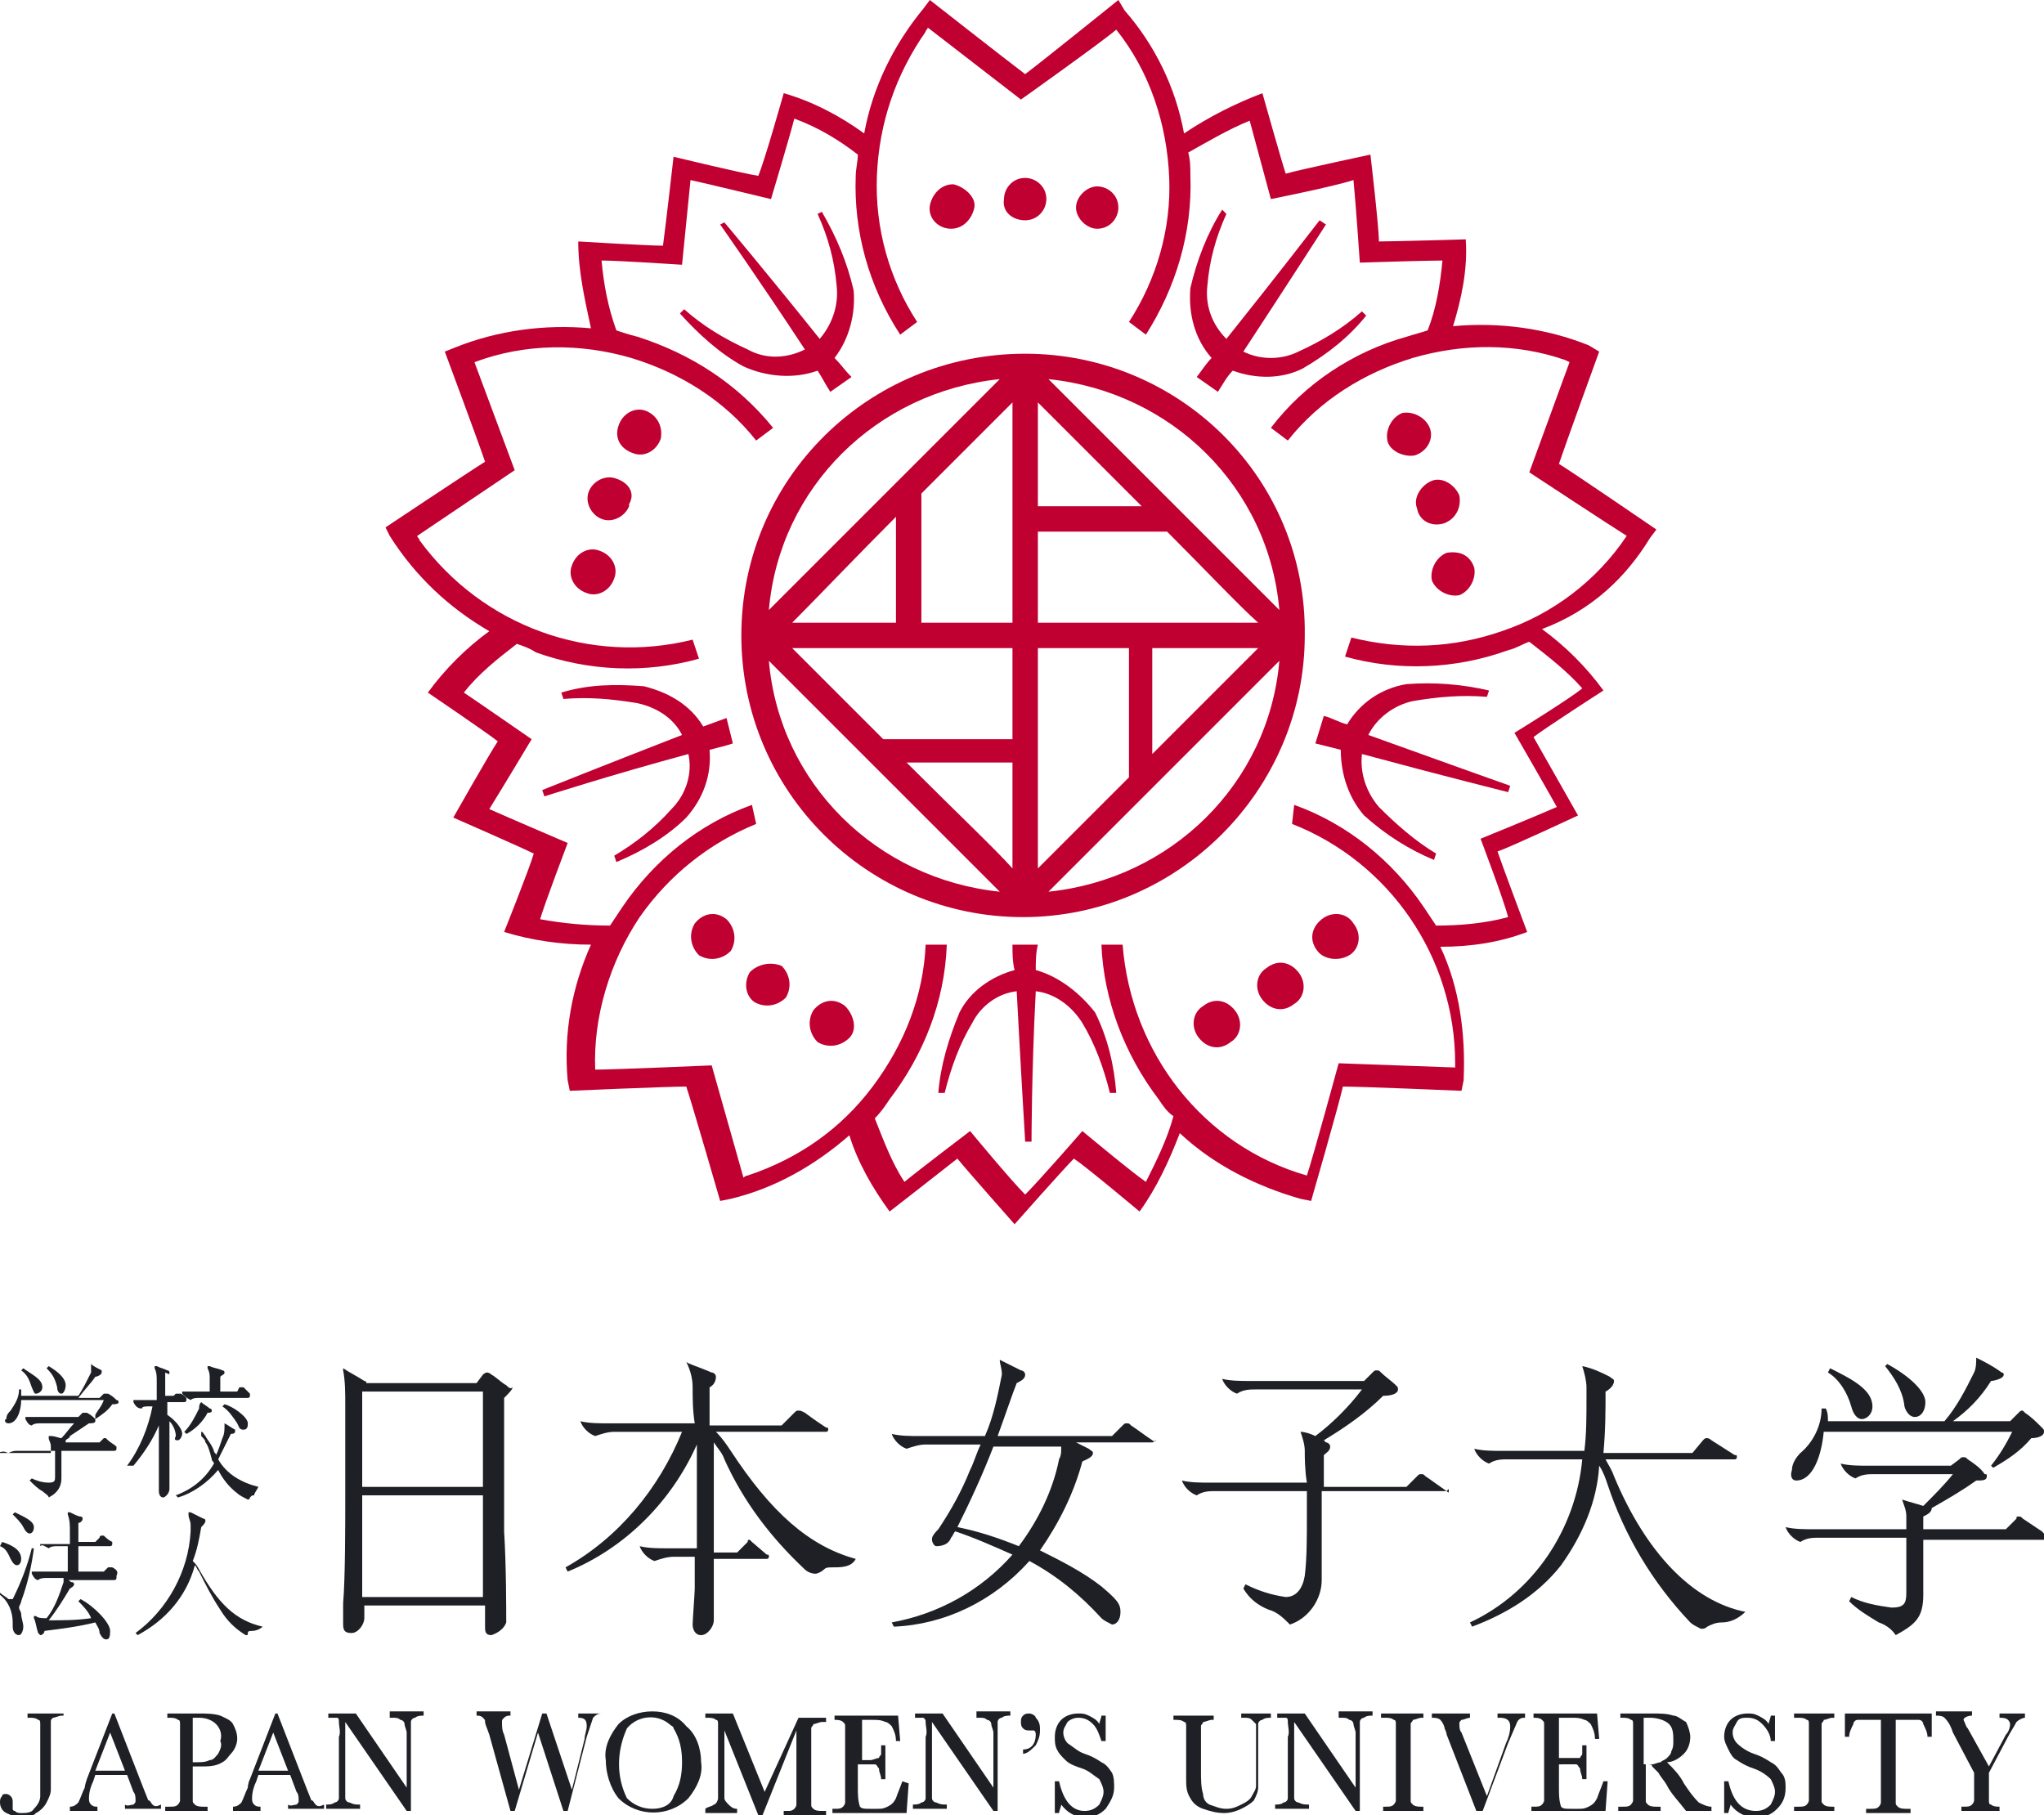 <svg xmlns="http://www.w3.org/2000/svg" viewBox="0 0 96.5 85.7">
<g>
	<path fill="#C10032" d="M48.4,10.4c0.6,0,1-0.5,1-1c0-0.6-0.5-1-1-1c-0.6,0-1,0.5-1,1c0,0,0,0,0,0 C47.3,10,47.8,10.4,48.4,10.4C48.4,10.4,48.4,10.4,48.4,10.4"/>
	<path fill="#C10032" d="M44.9,10.8c0.6,0,1-0.5,1.1-1s-0.5-1-1-1.1c-0.6,0-1,0.5-1.1,1c0,0,0,0,0,0 C43.8,10.3,44.3,10.8,44.9,10.8"/>
	<path fill="#C10032" d="M51.8,10.8c0.6,0,1-0.5,1-1c0-0.6-0.5-1-1-1s-1,0.5-1,1C50.8,10.3,51.3,10.8,51.8,10.8 L51.8,10.8"/>
	<path fill="#C10032" d="M68.2,24.7c0.5-0.2,0.8-0.7,0.7-1.3c0,0,0,0,0,0c-0.2-0.5-0.8-0.9-1.3-0.7 c-0.5,0.2-0.9,0.8-0.7,1.3C67,24.6,67.6,24.9,68.2,24.7C68.2,24.7,68.2,24.7,68.2,24.7"/>
	<path fill="#C10032" d="M67.5,20.2c-0.2-0.5-0.8-0.8-1.3-0.7c-0.5,0.2-0.8,0.8-0.7,1.3s0.8,0.8,1.3,0.7 C67.4,21.3,67.7,20.7,67.5,20.2L67.5,20.2"/>
	<path fill="#C10032" d="M68.3,26.1c-0.5,0.2-0.8,0.8-0.7,1.3c0.2,0.5,0.8,0.8,1.3,0.7c0.5-0.2,0.8-0.8,0.7-1.3 C69.4,26.2,68.9,26,68.3,26.1"/>
	<path fill="#C10032" d="M48.4,16.7C41,16.7,35,22.6,35,30c0,7.4,6,13.3,13.3,13.3s13.3-6,13.3-13.3 C61.7,22.6,55.7,16.7,48.4,16.7 M47.2,17.9L36.3,28.8C36.8,23,41.4,18.5,47.2,17.9 M42.3,24.4v5h-4.9 C38.4,28.4,40.6,26.1,42.3,24.4 M36.3,31.2l10.9,10.9C41.4,41.5,36.8,37,36.3,31.2 M47.8,41c-0.8-0.9-2.5-2.5-5-5h5V41z M47.8,34.9 h-6.1c-1.3-1.3-2.7-2.7-4.3-4.3l0,0h10.4V34.9z M47.8,29.4h-4.3v-6.1c0,0,4.3-4.3,4.3-4.3V29.4z M49,19c1,1,2.9,2.9,4.9,4.9H49 L49,19z M49,25.1h6.1c1.8,1.8,3.4,3.5,4.3,4.3H49L49,25.1z M59.4,30.6c-1,1-3,3-5,5v-5L59.4,30.6z M49,30.6h4.3v6.1 c-1.7,1.7-3.4,3.4-4.3,4.3V30.6z M49.5,42.1c2.1-2.1,8.3-8.3,10.9-10.9C59.9,37,55.3,41.5,49.5,42.1 M49.5,17.9 c5.8,0.6,10.4,5.1,10.9,10.9L49.5,17.9z"/>
	<path fill="#C10032" d="M59.8,45.7c-0.5,0.3-0.6,1-0.2,1.5s1,0.6,1.5,0.2c0.5-0.3,0.6-1,0.2-1.5 C60.9,45.4,60.3,45.3,59.8,45.7"/>
	<path fill="#C10032" d="M63.7,45.1c0.5-0.3,0.6-1,0.2-1.5c-0.3-0.5-1-0.6-1.5-0.2s-0.6,1-0.2,1.5l0,0 C62.5,45.3,63.2,45.4,63.7,45.1"/>
	<path fill="#C10032" d="M56.8,47.5c-0.5,0.3-0.6,1-0.2,1.5s1,0.6,1.5,0.2l0,0c0.5-0.3,0.6-1,0.2-1.5 S57.3,47.1,56.8,47.5L56.8,47.5"/>
	<path fill="#C10032" d="M35.4,45.9c-0.3,0.5-0.2,1.1,0.2,1.4c0,0,0,0,0,0c0.5,0.3,1.1,0.2,1.5-0.2 c0.3-0.5,0.2-1.1-0.2-1.5C36.4,45.4,35.8,45.5,35.4,45.9C35.4,45.9,35.4,45.9,35.4,45.9"/>
	<path fill="#C10032" d="M38.4,47.7c-0.3,0.5-0.2,1.1,0.2,1.5c0.5,0.3,1.1,0.2,1.5-0.2s0.2-1.1-0.2-1.5l0,0 C39.4,47.1,38.8,47.2,38.4,47.7C38.4,47.7,38.4,47.7,38.4,47.7"/>
	<path fill="#C10032" d="M32.8,43.6c-0.3,0.5-0.2,1.1,0.2,1.5c0.5,0.3,1.1,0.2,1.5-0.2c0.3-0.5,0.2-1.1-0.2-1.5 c0,0,0,0,0,0C33.8,43,33.2,43.1,32.8,43.6"/>
	<path fill="#C10032" d="M29.1,22.6c-0.5-0.2-1.1,0.1-1.3,0.6c0,0,0,0,0,0c-0.2,0.5,0.1,1.1,0.6,1.3 c0.5,0.2,1.1-0.1,1.3-0.6c0,0,0,0,0-0.1C30,23.3,29.7,22.8,29.1,22.6"/>
	<path fill="#C10032" d="M28.3,26c-0.5-0.2-1.1,0.1-1.3,0.7c0,0,0,0,0,0c-0.2,0.5,0.1,1.1,0.7,1.3 c0.5,0.2,1.1-0.1,1.3-0.7c0,0,0,0,0,0C29.2,26.8,28.9,26.2,28.3,26"/>
	<path fill="#C10032" d="M30.5,19.4c-0.5-0.2-1.1,0.1-1.3,0.7s0.1,1.1,0.7,1.3c0.5,0.2,1.1-0.1,1.3-0.7 C31.3,20.1,31,19.6,30.5,19.4C30.5,19.4,30.5,19.4,30.5,19.4"/>
	<path fill="#C10032" d="M48.9,45.8c0-0.4,0-0.8,0.1-1.2h-1.2c0,0.4,0,0.8,0.1,1.2c-1.1,0.3-2.1,1-2.6,2 c-0.5,1.2-0.9,2.5-1,3.8l0.3,0c0.3-1.2,0.7-2.3,1.3-3.3c0.4-0.8,1.2-1.4,2.1-1.5c0.2,3.8,0.4,7.1,0.4,7.1h0.3c0,0,0-3.3,0.2-7.1 c0.9,0.1,1.7,0.7,2.2,1.5c0.6,1,1,2.1,1.3,3.3l0.3,0c-0.1-1.3-0.4-2.6-1-3.8C51,46.9,50,46.1,48.9,45.8"/>
	<path fill="#C10032" d="M62.1,35.1l1.2,0.3c0,1.2,0.4,2.3,1.1,3.1c1,0.9,2.1,1.6,3.3,2.1l0.1-0.3 c-1-0.6-1.9-1.4-2.7-2.2c-0.6-0.7-0.9-1.6-0.8-2.5c3.7,1,6.9,1.8,6.9,1.8l0.1-0.3c0,0-3.1-1.1-6.7-2.4c0.4-0.8,1.2-1.4,2.1-1.6 c1.2-0.2,2.3-0.3,3.5-0.2l0.1-0.3c-1.3-0.3-2.6-0.4-3.9-0.3c-1.2,0.2-2.2,0.9-2.8,1.9c-0.4-0.1-0.7-0.3-1.1-0.4L62.1,35.1z"/>
	<path fill="#C10032" d="M77.9,25.4l0.3-0.4c0,0-3.8-2.6-4.6-3.1c0.3-0.9,1.9-5.3,1.9-5.3L75,16.3 c-2-0.8-4.2-1.1-6.4-0.9c0.4-1.3,0.7-2.7,0.6-4.1c0,0-3.4,0.1-4.1,0.1c0-0.7-0.4-4.1-0.4-4.1S61.4,8,60.7,8.2 c-0.2-0.6-1.1-3.8-1.1-3.8c-1.3,0.5-2.5,1.1-3.7,1.9c-0.4-2.2-1.4-4.2-2.8-5.8L52.8,0c0,0-3.6,2.9-4.4,3.5C47.6,2.9,43.9,0,43.9,0 l-0.3,0.4c-1.4,1.7-2.4,3.7-2.8,5.9c-1.1-0.8-2.4-1.5-3.8-1.9c0,0-0.9,3.2-1.2,3.9c-0.7-0.1-4-0.9-4-0.9s-0.4,3.5-0.5,4.2 c-0.7,0-4-0.2-4-0.2c0,1.4,0.3,2.7,0.6,4.1c-2.2-0.2-4.4,0.1-6.4,0.9l-0.5,0.2c0,0,1.6,4.3,1.9,5.2c-0.8,0.5-4.7,3.1-4.7,3.1 l0.2,0.4c1.2,1.9,2.8,3.4,4.7,4.5c-1.1,0.8-2.1,1.8-2.9,2.9c0,0,2.8,1.9,3.3,2.3c-0.4,0.6-2.1,3.6-2.1,3.6s3.2,1.4,3.8,1.7 c-0.2,0.7-1.4,3.7-1.4,3.7c1.3,0.4,2.7,0.6,4.1,0.6c-0.9,2-1.3,4.2-1.1,6.4l0.1,0.5c0,0,4.6-0.2,5.5-0.2c0.3,0.9,1.6,5.4,1.6,5.4 l0.5-0.1c2.1-0.5,4-1.6,5.6-3c0.4,1.3,1.1,2.5,1.9,3.6c0,0,2.7-2.1,3.2-2.5c0.4,0.5,2.7,3.1,2.7,3.1s2.3-2.6,2.8-3.1 c0.6,0.4,3.1,2.5,3.1,2.5c0.8-1.1,1.4-2.4,1.9-3.7c1.6,1.5,3.6,2.5,5.7,3.1l0.5,0.1c0,0,1.3-4.5,1.5-5.4c0.9,0,5.6,0.2,5.6,0.2 l0.1-0.5c0.1-2.2-0.2-4.4-1.1-6.3c1.4,0,2.8-0.2,4.1-0.7c0,0-1.2-3.2-1.4-3.8c0.6-0.2,3.8-1.7,3.8-1.7s-1.7-3-2.1-3.7 c0.5-0.4,3.3-2.2,3.3-2.2c-0.8-1.1-1.8-2.1-2.9-2.9C75.2,28.8,76.8,27.2,77.9,25.4 M70.9,29.8c-2.3,0.8-4.7,0.9-7.1,0.3h0l-0.3,0.9 c2.5,0.7,5.2,0.6,7.7-0.3c0.4-0.1,0.7-0.3,1-0.4c0.9,0.7,1.8,1.4,2.5,2.2c-0.6,0.5-3.2,2.1-3.2,2.1s1.5,2.6,2,3.5 c-0.9,0.4-3.6,1.5-3.6,1.5s1.1,2.9,1.3,3.7c-1.1,0.3-2.3,0.4-3.4,0.4c-0.2-0.3-0.4-0.6-0.6-0.9c-1.5-2.2-3.6-3.9-6.1-4.8L61,38.9 c4.6,1.8,7.7,6.3,7.7,11.3c0,0.1,0,0.2,0,0.2l-5.5-0.2c0,0-1.2,4.4-1.5,5.3c-4.9-1.4-8.3-5.8-8.7-10.9v0l-1,0 c0.1,2.6,1.1,5.2,2.7,7.3c0.2,0.3,0.4,0.6,0.7,0.8c-0.3,1.1-0.8,2.1-1.3,3.1c-0.6-0.4-3-2.4-3-2.4s-2,2.3-2.7,3 c-0.7-0.7-2.6-3-2.6-3s-2.5,1.9-3.1,2.4c-0.6-0.9-1-2-1.4-3c0.3-0.3,0.5-0.6,0.7-0.9c1.6-2.1,2.6-4.6,2.7-7.3l-1,0 c-0.1,2.4-1,4.7-2.5,6.7c-1.5,2-3.5,3.4-5.9,4.2c-0.1,0-0.2,0.1-0.2,0.1c0,0-1.5-5.3-1.5-5.3s-4.6,0.2-5.5,0.2 c-0.1-2.5,0.7-5.1,2.1-7.2c1.4-2,3.3-3.5,5.5-4.4h0L35.5,38c-2.5,0.9-4.6,2.6-6.1,4.8c-0.2,0.3-0.4,0.6-0.6,0.9 c-1.1,0-2.2-0.1-3.3-0.3c0.2-0.7,1.3-3.6,1.3-3.6s-2.8-1.2-3.7-1.6c0.5-0.8,2-3.3,2-3.3s-2.6-1.8-3.2-2.2c0.7-0.9,1.6-1.6,2.5-2.3 c0.3,0.1,0.6,0.2,0.9,0.4c2.5,0.9,5.2,1,7.7,0.3l-0.3-0.9c-4.8,1.2-9.9-0.6-12.9-4.7c0-0.1-0.1-0.1-0.1-0.2c0,0,4.6-3.1,4.6-3.1 s-1.6-4.3-1.9-5.1c2.4-0.9,5-0.9,7.4-0.2c2.3,0.7,4.4,2,5.9,3.9v0l0.8-0.6c-1.7-2.1-3.9-3.5-6.4-4.3c-0.4-0.1-0.7-0.2-1-0.3 c-0.4-1.1-0.6-2.2-0.7-3.3c0.8,0,3.8,0.2,3.8,0.2s0.3-3,0.4-4c0.9,0.2,3.8,0.9,3.8,0.9s0.9-3,1.1-3.8c1.1,0.4,2.1,1,3,1.7 c0,0.3-0.1,0.7-0.1,1c-0.1,2.6,0.6,5.2,2.1,7.5l0.8-0.6c-1.3-2-2-4.4-1.9-6.9c0.1-2.5,0.9-4.8,2.3-6.8c0-0.1,0.1-0.1,0.1-0.2 c0,0,4.4,3.4,4.4,3.4S52,2,52.7,1.4c1.6,2,2.4,4.5,2.5,7c0.1,2.4-0.6,4.8-1.9,6.8l0,0l0.8,0.6c1.4-2.2,2.2-4.8,2.1-7.5 c0-0.4,0-0.7-0.1-1.1C57,6.7,58,6.1,59,5.7c0,0,1,3.7,1,3.7s3-0.6,3.9-0.9c0.1,1,0.3,3.9,0.3,3.9s3.1-0.1,3.9-0.1 c-0.1,1.1-0.3,2.3-0.7,3.3c-0.3,0.1-0.7,0.2-1,0.3c-2.5,0.7-4.8,2.2-6.4,4.3l0.8,0.6c1.5-1.9,3.6-3.2,5.9-3.9 c2.4-0.7,4.9-0.7,7.2,0.1l0.2,0.1c0,0-1.9,5.2-1.9,5.2s3.8,2.5,4.6,3C75.4,27.4,73.3,29,70.9,29.8"/>
	<path fill="#C10032" d="M56.5,17.8l1,0.7c0.2-0.3,0.4-0.7,0.7-1c1.1,0.4,2.3,0.4,3.3-0.1c1.2-0.7,2.2-1.5,3-2.5 l-0.2-0.2c-0.9,0.8-1.9,1.4-3,1.9c-0.8,0.4-1.8,0.4-2.6,0c2.1-3.2,3.9-6,3.9-6l-0.3-0.2c0,0-2,2.6-4.4,5.6c-0.7-0.7-1-1.6-0.9-2.5 c0.1-1.2,0.4-2.3,0.9-3.4l-0.2-0.2c-0.7,1.1-1.2,2.4-1.5,3.7c-0.1,1.2,0.2,2.4,1,3.3C57,17.1,56.8,17.4,56.5,17.8"/>
	<path fill="#C10032" d="M38.6,17.5c0.2,0.3,0.4,0.7,0.6,1l1-0.7c-0.3-0.3-0.5-0.6-0.8-0.9c0.7-0.9,1-2.1,0.9-3.2 c-0.3-1.3-0.8-2.5-1.5-3.7l-0.2,0.1c0.5,1.1,0.8,2.2,0.9,3.4c0.1,0.9-0.2,1.8-0.8,2.5c-2.4-3-4.5-5.5-4.5-5.5L34,10.6 c0,0,1.9,2.7,4,5.9c-0.8,0.4-1.8,0.5-2.7,0c-1.1-0.5-2.1-1.1-3-1.9l-0.2,0.2c0.9,1,1.9,1.9,3,2.5C36.2,17.8,37.5,17.9,38.6,17.5"/>
	<path fill="#C10032" d="M34.3,33.9l-1.1,0.4c-0.6-1-1.6-1.6-2.8-1.9c-1.3-0.1-2.6-0.1-3.9,0.3l0.1,0.3 c1.2-0.1,2.3,0,3.5,0.2c0.9,0.2,1.7,0.7,2.1,1.5c-3.6,1.4-6.6,2.6-6.6,2.6l0.1,0.3c0,0,3.1-1,6.8-2c0.2,0.9-0.1,1.9-0.8,2.6 c-0.8,0.9-1.7,1.6-2.7,2.2l0.1,0.3c1.2-0.5,2.4-1.2,3.3-2.1c0.8-0.9,1.2-2,1.1-3.2c0.4-0.1,0.8-0.2,1.1-0.3L34.3,33.9z"/>
</g>
<g>
	<path fill="#1E2025" d="M23.9,65.4c-0.2-0.1-0.5-0.4-0.7-0.5c-0.1-0.1-0.2-0.1-0.2-0.1c-0.1,0-0.2,0.1-0.2,0.1 l-0.3,0.4h-5.2c0-0.1-0.1-0.1-0.1-0.1c-0.3-0.2-0.7-0.4-1-0.6l0,0l0,0.1c0.1,0.5,0.1,1.1,0.1,1.6v4.3c0,1.4,0,3.9-0.1,5.1 c0,0.4,0,0.8,0,1c0,0.3,0.1,0.4,0.4,0.4c0.3,0,0.6-0.4,0.6-0.7v-0.6h5.7v1c0,0.2,0,0.4,0.3,0.4c0.3-0.1,0.6-0.3,0.7-0.6 c0-0.6,0-2.7-0.1-4.3c0-0.7,0-4.6,0-6.3c0.2-0.2,0.4-0.4,0.4-0.5C24.1,65.6,24,65.5,23.9,65.4 M22.8,70.2h-5.7v-4.5h5.7V70.2z M22.8,75.4h-5.7v-4.8h5.7V75.4z"/>
	<path fill="#1E2025" d="M34.5,68.5c-0.2-0.3-0.4-0.6-0.7-0.9h5.2c0.1,0,0.1-0.1,0.1-0.1c0-0.1,0-0.1-0.1-0.1l0,0 c-0.3-0.2-0.6-0.4-1-0.7c-0.2-0.1-0.2-0.1-0.3-0.1c-0.1,0-0.1,0-0.2,0.1l-0.6,0.6h-3.4c0-0.7,0-1.2,0-1.8c0.2-0.1,0.3-0.3,0.3-0.5 c0-0.1-0.1-0.2-0.2-0.2c-0.7-0.3-1.1-0.4-1.2-0.5l0,0l0,0c0.2,0.4,0.3,0.8,0.3,1.2c0,0.5,0,1.1,0.1,1.7h-4.1c-0.4,0-0.9,0-1.3-0.1 l0,0l0,0c0.1,0.3,0.4,0.6,0.7,0.7h0l0,0c0.3-0.1,0.6-0.2,0.9-0.2h3.2c-1.1,2.7-3,5-5.5,6.4l0,0l0.1,0.2l0,0c2.7-1.1,4.9-3.3,6.1-6 v4.9h-1.4c-0.4,0-0.9,0-1.3-0.1l0,0l0,0c0.1,0.3,0.4,0.6,0.7,0.7l0,0l0,0c0.3-0.1,0.6-0.2,0.9-0.2h1c0,0.2,0,0.9,0,1.5 c0,0.2-0.1,1.5-0.1,1.7c0,0.2,0.1,0.5,0.4,0.5c0.3,0,0.6-0.4,0.6-0.7c0-0.3,0-1,0-1.4V75c0-0.3,0-1,0-1.4h2.5 c0.1,0,0.1-0.1,0.1-0.1c0-0.1,0-0.1-0.1-0.1l-0.7-0.6c0,0-0.1-0.1-0.1-0.1c-0.1,0-0.1,0-0.1,0.1l-0.5,0.5h-1.1v-5.2 c0.2,0.3,0.4,0.5,0.5,0.8c0.9,2,2.2,3.7,3.8,5.2c0.1,0.1,0.3,0.2,0.5,0.2c0.1,0,0.3-0.1,0.4-0.2c0.1-0.1,0.2-0.1,0.4-0.1 c0.4,0,0.9,0,1.1-0.4l0,0l0,0C38.2,73,36.4,71.4,34.5,68.5"/>
	<path fill="#1E2025" d="M54.4,68c-0.3-0.2-0.7-0.5-1-0.7l0,0c-0.1-0.1-0.1-0.1-0.2-0.1s-0.1,0-0.2,0.1l-0.5,0.5 h-5.4c0.4-1.1,0.7-2,0.9-2.5c0.2-0.1,0.4-0.2,0.4-0.4c0-0.1-0.1-0.2-0.2-0.2c-0.2-0.1-0.6-0.3-1-0.5l0,0l0,0c0,0.2,0.1,0.4,0.1,0.7 c-0.2,1-0.4,2-0.8,2.9h-3.1c-0.4,0-0.9,0-1.3-0.1l0,0l0,0c0.1,0.3,0.4,0.6,0.7,0.7h0l0,0c0.3-0.1,0.6-0.2,0.9-0.2h2.6 c-0.2,0.4-0.3,0.8-0.5,1.2c-0.4,1-0.9,1.9-1.5,2.8C44,72.5,44,72.6,44,72.7c0,0.1,0.1,0.3,0.2,0.3c0,0,0,0,0,0 c0.3,0,0.6-0.1,0.7-0.4c0.1-0.1,0.1-0.2,0.2-0.3c0.9,0.3,1.8,0.7,2.7,1.1c-1.5,1.7-3.5,2.8-5.7,3.2l0,0l0.1,0.2h0 c2.4-0.1,4.7-1.2,6.4-3.1c1.3,0.7,2.4,1.6,3.4,2.7c0.1,0.1,0.3,0.2,0.5,0.3c0.2,0,0.4-0.2,0.4-0.6c0-0.4-0.2-0.6-0.9-1.2 c-0.9-0.7-1.9-1.2-2.9-1.7c0.9-1.3,1.6-2.7,2-4.2c0.2-0.1,0.5-0.2,0.5-0.4c0-0.1-0.1-0.1-0.2-0.2c-0.2-0.1-0.4-0.2-0.6-0.3h3.6 c0.1,0,0.1-0.1,0.2-0.1C54.5,68.1,54.4,68,54.4,68 M50.1,68.4c0,0.2,0,0.3-0.1,0.5c-0.3,1.5-1,2.9-1.9,4.1c-1-0.4-1.9-0.7-2.9-0.9 c0.6-1.2,1.2-2.5,1.7-3.8h3.2C50.1,68.3,50.1,68.4,50.1,68.4"/>
	<path fill="#1E2025" d="M68.3,70.4c-0.3-0.2-0.7-0.5-1-0.7l0,0c-0.1-0.1-0.1-0.1-0.2-0.1s-0.1,0-0.2,0.1l-0.5,0.5 h-3.9c0-0.6,0-1.3,0-1.5c0.1-0.1,0.3-0.2,0.3-0.4c0-0.1-0.1-0.2-0.2-0.2l-0.1-0.1c1-0.6,2-1.3,2.8-2.1c0.4,0,0.7-0.1,0.7-0.3 c0-0.1,0-0.1-0.1-0.2c-0.2-0.2-0.5-0.4-0.7-0.6c-0.1-0.1-0.1-0.1-0.2-0.1c-0.1,0-0.1,0-0.2,0.1l-0.4,0.4H59c-0.4,0-0.9,0-1.3-0.1 l0,0l0,0c0.1,0.3,0.4,0.6,0.7,0.7h0l0,0c0.3-0.2,0.6-0.2,0.9-0.2h5c-0.6,0.8-1.4,1.6-2.2,2.2c-0.2-0.1-0.5-0.2-0.7-0.2l0,0l0,0 c0.1,0.3,0.2,0.6,0.2,0.9c0,0.3,0,0.9,0.1,1.5h-4.6c-0.4,0-0.9,0-1.3-0.1l0,0l0,0c0.1,0.3,0.4,0.6,0.7,0.7h0l0,0 c0.3-0.2,0.6-0.2,0.9-0.2h4.3c0,0.5,0,1,0,1.3c0,0.9,0,1.9-0.1,2.7c-0.1,0.6-0.4,1-0.9,1c-0.7-0.1-1.3-0.3-1.9-0.6l0,0l-0.1,0.2 l0,0c0.3,0.5,0.7,0.8,1.2,1c0.4,0.1,0.7,0.4,1,0.7l0,0l0,0c0.9-0.3,1.5-1.2,1.5-2.1c0-0.5,0-1.4,0-2.8c0-0.4,0-1.2,0-1.4h5.8 c0.1,0,0.1,0,0.2-0.1C68.4,70.5,68.4,70.5,68.3,70.4"/>
	<path fill="#1E2025" d="M76.2,69.7c-0.1-0.3-0.3-0.6-0.4-0.8h6.1c0.1,0,0.1-0.1,0.1-0.1c0-0.1,0-0.1-0.1-0.1 c-0.3-0.2-0.8-0.5-1.1-0.7c-0.1-0.1-0.2-0.1-0.2-0.1c-0.1,0-0.1,0-0.2,0.1l-0.5,0.6h-4.2c0.1-1.1,0.1-2,0.1-2.9 c0.2-0.1,0.4-0.3,0.4-0.5c0-0.1-0.1-0.1-0.2-0.2c-0.4-0.2-0.8-0.4-1.3-0.5l0,0l0,0c0.1,0.3,0.2,0.7,0.2,1c0,0.1,0,0.3,0,0.5 c0,0.9,0,1.7-0.1,2.5h-3.9c-0.4,0-0.9,0-1.3-0.1l0,0l0,0c0.1,0.3,0.4,0.6,0.7,0.7h0l0,0c0.3-0.2,0.6-0.2,0.9-0.2h3.5 c-0.3,3.3-2.3,6.3-5.3,7.7l0,0l0.1,0.2l0,0c1.6-0.6,3.1-1.5,4.2-2.9c1-1.4,1.7-3,1.8-4.7c0.2,0.3,0.3,0.6,0.4,0.9 c0.8,2.4,2.1,4.6,3.9,6.5c0.1,0.1,0.3,0.2,0.5,0.3c0.1,0,0.2,0,0.3-0.1c0.2-0.1,0.4-0.2,0.7-0.2c0.4,0,0.8-0.2,1.1-0.5l0,0l0,0 C79.9,75.6,77.7,73.3,76.2,69.7"/>
	<path fill="#1E2025" d="M87.4,66.4c0.1,0.4,0.3,0.6,0.5,0.6c0.2,0,0.5-0.2,0.5-0.6c0-0.8-1-1.3-2-1.8l0,0l-0.1,0.2 l0,0C86.8,65.1,87.2,65.7,87.4,66.4"/>
	<path fill="#1E2025" d="M89.9,66.3c0,0.2,0.2,0.6,0.5,0.6c0.3,0,0.5-0.3,0.5-0.7c0-0.5-0.7-1.2-1.8-1.8l0,0 l-0.1,0.1l0,0C89.4,65,89.8,65.6,89.9,66.3"/>
	<path fill="#1E2025" d="M84.8,69.9c0.8,0,1.2-1.2,1.3-2.3H95c-0.3,0.6-0.6,1.1-1,1.6l0,0l0.1,0.1l0,0 c0.7-0.4,1.3-0.8,1.8-1.4c0.3,0,0.6-0.1,0.6-0.3c0-0.1,0-0.1-0.1-0.2c-0.3-0.3-0.5-0.5-0.8-0.7c0,0-0.1-0.1-0.1-0.1 c-0.1,0-0.1,0-0.2,0.1l-0.4,0.4h-2.7c0.7-0.5,1.3-1.1,1.8-1.9c0.1,0,0.6-0.1,0.6-0.3c0,0,0-0.1-0.1-0.1c-0.4-0.3-0.8-0.5-1.2-0.7 l0,0v0c0,0.2,0,0.5-0.1,0.7c-0.4,0.8-0.8,1.6-1.4,2.3h-5.5c0-0.2,0-0.4-0.1-0.6v0l-0.2,0v0c0,0.8-0.4,1.6-1,2.1 c-0.2,0.2-0.4,0.5-0.4,0.8C84.5,69.7,84.6,69.9,84.8,69.9"/>
	<path fill="#1E2025" d="M96.4,72.3c-0.3-0.2-0.6-0.4-0.9-0.6l0,0c-0.1-0.1-0.1-0.1-0.2-0.1c-0.1,0-0.1,0-0.1,0.1 l-0.5,0.5h-3.9l0-0.6c0.2-0.1,0.4-0.2,0.4-0.4c0,0,0,0,0,0c0.7-0.4,1.4-0.8,2.1-1.3c0.3,0,0.5,0,0.5-0.2c0-0.1,0-0.1-0.1-0.1 c-0.2-0.3-0.5-0.5-0.8-0.7c-0.1-0.1-0.1-0.1-0.2-0.1s-0.1,0-0.2,0.1l-0.4,0.3h-3.9c-0.4,0-0.9,0-1.3-0.1l0,0l0,0 c0.1,0.3,0.4,0.6,0.7,0.7h0l0,0c0.3-0.2,0.6-0.2,0.9-0.2h3.7c-0.4,0.5-0.9,1-1.4,1.5c-0.3-0.1-0.7-0.2-1-0.3l0,0l0,0 c0.1,0.3,0.2,0.5,0.2,0.8v0.6h-4.4c-0.4,0-0.9,0-1.3-0.1l0,0l0,0c0.1,0.3,0.4,0.6,0.7,0.7h0l0,0c0.3-0.2,0.6-0.2,0.9-0.2h4.1v2.6 c0,0.5-0.1,0.7-0.7,0.7c-0.7-0.1-1.3-0.2-1.9-0.5l0,0l-0.1,0.2l0,0c0.4,0.4,0.9,0.7,1.4,1c0.3,0.1,0.6,0.3,0.8,0.6l0,0l0,0 c0.9-0.5,1.3-0.8,1.3-1.9c0-0.1,0-0.3,0-0.8l0-1.8h5.7c0.1,0,0.1,0,0.1-0.1c0,0,0,0,0,0C96.5,72.4,96.5,72.4,96.4,72.3"/>
	<path fill="#1E2025" d="M0.4,68.6L0.4,68.6L0.4,68.6c0.2-0.1,0.3-0.1,0.4-0.1h1.8v1.2c0,0.2,0,0.3-0.3,0.3 c-0.3,0-0.6-0.1-0.8-0.2l0,0l-0.1,0.1l0,0c0.2,0.2,0.4,0.4,0.6,0.5c0.1,0.1,0.3,0.2,0.3,0.3l0,0l0,0c0.4-0.2,0.6-0.5,0.6-0.9 c0-0.1,0-0.1,0-0.4l0-0.9h2.5c0,0,0.1,0,0.1-0.1c0,0,0,0,0,0c0,0,0-0.1,0-0.1c-0.1-0.1-0.3-0.2-0.4-0.3c0,0-0.1-0.1-0.1-0.1 c0,0-0.1,0-0.1,0l-0.2,0.2H3.1V68c0.1-0.1,0.2-0.1,0.2-0.2c0,0,0,0,0,0c0.3-0.2,0.6-0.4,0.9-0.6c0.1,0,0.3,0,0.3-0.1 c0,0,0-0.1,0-0.1c-0.1-0.1-0.2-0.2-0.4-0.3c0,0-0.1,0-0.1,0c0,0,0,0-0.1,0l-0.2,0.2H1.9c-0.2,0-0.4,0-0.6,0l-0.1,0l0,0.1 c0.1,0.2,0.2,0.3,0.3,0.3l0,0l0,0c0.1-0.1,0.3-0.1,0.4-0.1h1.6c-0.2,0.2-0.4,0.5-0.6,0.7c-0.1,0-0.3-0.1-0.5-0.1l-0.1,0l0,0.1 c0,0.1,0.1,0.2,0.1,0.4v0.3h-2c-0.2,0-0.4,0-0.6,0l-0.1,0l0,0.1C0.2,68.4,0.3,68.6,0.4,68.6"/>
	<path fill="#1E2025" d="M1.5,65.5c0.1,0.2,0.1,0.3,0.2,0.3S2,65.7,2,65.5c0-0.4-0.5-0.6-0.9-0.9l0,0L1,64.7l0,0C1.3,64.9,1.4,65.2,1.5,65.5"/>
	<path fill="#1E2025" d="M0.4,67.2c0.4,0,0.6-0.6,0.6-1.1h3.9c-0.1,0.3-0.3,0.5-0.4,0.7l0,0L4.5,67l0,0 c0.3-0.2,0.6-0.4,0.8-0.7c0.1,0,0.3,0,0.3-0.1c0,0,0-0.1-0.1-0.1c-0.1-0.1-0.2-0.2-0.4-0.3c0,0,0,0-0.1,0c0,0,0,0-0.1,0l-0.2,0.2 H3.7C4,65.6,4.3,65.3,4.5,65c0.1,0,0.3-0.1,0.3-0.2c0,0,0-0.1,0-0.1c-0.2-0.1-0.4-0.2-0.5-0.3l0,0v0.1c0,0.1,0,0.2,0,0.3 c-0.2,0.4-0.4,0.8-0.6,1.1H1c0-0.1,0-0.2,0-0.3v0l-0.1,0v0c0,0.4-0.2,0.7-0.4,1c-0.1,0.1-0.2,0.2-0.2,0.4C0.2,67,0.2,67.2,0.4,67.2"/>
	<path fill="#1E2025" d="M2.7,65.5c0,0.2,0.1,0.3,0.2,0.3s0.2-0.2,0.2-0.4c0-0.3-0.3-0.6-0.8-0.9l0,0l-0.1,0.1l0,0 C2.5,64.9,2.6,65.1,2.7,65.5"/>
	<path fill="#1E2025" d="M10.6,66.3l-0.1,0.1l0,0c0.3,0.2,0.5,0.5,0.7,0.8l0,0c0.1,0.2,0.1,0.3,0.3,0.3 c0.2,0,0.2-0.2,0.2-0.3C11.7,66.9,11,66.4,10.6,66.3L10.6,66.3z"/>
	<path fill="#1E2025" d="M9.5,66.2L9.5,66.2L9.5,66.2c-0.1,0.1-0.1,0.2-0.1,0.3c-0.2,0.4-0.4,0.8-0.7,1.1l0,0 l0.1,0.1l0,0c0.4-0.2,0.8-0.6,1-1c0.1,0,0.2,0,0.2-0.1c0,0,0-0.1-0.1-0.1C9.8,66.4,9.6,66.3,9.5,66.2"/>
	<path fill="#1E2025" d="M9,66.1L9,66.1L9,66.1C9.1,66,9.3,66,9.4,66h2.3c0,0,0.1,0,0.1-0.1c0,0,0,0,0,0 c0,0,0-0.1,0-0.1c-0.1-0.1-0.2-0.2-0.3-0.3c0,0-0.1,0-0.1,0c0,0-0.1,0-0.1,0l-0.1,0.2h-0.8v-0.4c0-0.1,0-0.2,0-0.3 c0.1-0.1,0.2-0.1,0.2-0.2c0,0,0-0.1-0.1-0.1c-0.2-0.1-0.4-0.1-0.6-0.2l-0.1,0l0,0.1c0.1,0.2,0.1,0.3,0.1,0.5c0,0.1,0,0.2,0,0.3v0.3 H9.3c-0.2,0-0.4,0-0.6,0l-0.1,0l0,0.1C8.7,65.9,8.8,66,9,66.1"/>
	<path fill="#1E2025" d="M12.2,70.2c-0.8-0.2-1.5-0.6-1.9-1.3c0.2-0.4,0.4-0.8,0.6-1.2c0.2,0,0.2-0.1,0.2-0.1 c0,0,0-0.1,0-0.1c-0.2-0.1-0.3-0.2-0.5-0.3l0,0v0.1c0,0.2,0,0.4-0.1,0.6c-0.1,0.3-0.2,0.6-0.3,0.8c0-0.1-0.1-0.1-0.1-0.2l0,0 c-0.1-0.3-0.3-0.5-0.4-0.7c-0.1-0.1-0.1-0.2-0.2-0.2l0,0l0,0.2l0,0c0.1,0.1,0.2,0.2,0.2,0.3c0.1,0.1,0.2,0.4,0.3,0.8 c0,0.1,0.1,0.1,0.1,0.2c-0.4,0.7-1,1.2-1.8,1.5l0,0l0.1,0.1l0,0c0.7-0.2,1.4-0.7,1.9-1.3c0.2,0.4,0.5,0.8,0.9,1.1 c0.1,0.1,0.3,0.2,0.5,0.3c0,0,0.1,0,0.1-0.1c0.1-0.1,0.1-0.1,0.2-0.1C12,70.5,12.1,70.4,12.2,70.2L12.2,70.2L12.2,70.2z"/>
	<path fill="#1E2025" d="M6.3,69.2c0.5-0.6,0.9-1.2,1.2-1.9v1.2c0,0.5,0,0.8,0,1.1s0,0.7,0,0.8 c0,0.2,0.1,0.3,0.2,0.3c0.1,0,0.3-0.2,0.3-0.4c0-0.1,0-0.4,0-0.7c0-0.2,0-0.8,0-1.1v-1.4c0.2,0.2,0.3,0.5,0.3,0.7 C8.2,68,8.3,68,8.4,68c0.1,0,0.2-0.2,0.2-0.3c0-0.3-0.4-0.7-0.7-0.9v-0.6h0.8c0,0,0.1,0,0.1-0.1c0,0,0-0.1,0-0.1 c-0.1-0.1-0.2-0.2-0.3-0.2c0,0-0.1,0-0.1,0c0,0-0.1,0-0.1,0l-0.1,0.1H7.8c0-0.4,0-0.8,0-1.1C8,64.9,8,64.9,8,64.8 c0,0,0-0.1-0.1-0.1l0,0c-0.2-0.1-0.3-0.1-0.5-0.2l-0.1,0l0,0.1c0.1,0.2,0.1,0.4,0.1,0.6c0,0.2,0,0.6,0,0.9H7c-0.2,0-0.4,0-0.6,0 l-0.1,0l0,0.1c0.1,0.2,0.2,0.3,0.4,0.3l0,0l0,0c0-0.1,0.2-0.1,0.3-0.1h0.2c-0.2,1-0.6,2-1.2,2.8l0,0L6.3,69.2L6.3,69.2z"/>
	<path fill="#1E2025" d="M0.7,71.4L0.7,71.4l-0.1,0.1l0,0c0.2,0.2,0.4,0.4,0.5,0.6c0.1,0.2,0.2,0.3,0.3,0.3 c0.1,0,0.2-0.1,0.2-0.3C1.6,71.8,1.1,71.6,0.7,71.4"/>
	<path fill="#1E2025" d="M0.5,73.6c0.1,0.2,0.2,0.3,0.3,0.3c0.1,0,0.2-0.1,0.2-0.3c0-0.5-0.6-0.7-0.9-0.8l0,0L0,73 l0,0C0.3,73.1,0.4,73.4,0.5,73.6"/>
	<path fill="#1E2025" d="M1,76.2c0-0.1-0.1-0.2-0.1-0.3c0-0.1,0.1-0.2,0.1-0.3c0.3-0.8,0.5-1.7,0.6-2.5v0l-0.1,0 l0,0c-0.2,0.8-0.5,1.6-0.9,2.4c0,0,0,0-0.1,0c0,0-0.1,0-0.1,0c-0.1-0.1-0.3-0.2-0.4-0.3l0,0l0,0.1l0,0c0.4,0.3,0.6,0.8,0.6,1.3 c0,0,0,0.1,0,0.1c0,0,0,0.1,0,0.1c0,0.2,0.1,0.4,0.3,0.4c0.1,0,0.2-0.2,0.2-0.4C1.1,76.6,1,76.4,1,76.2L1,76.2z"/>
	<path fill="#1E2025" d="M5.3,74c0,0-0.1,0-0.1,0c0,0-0.1,0-0.1,0l-0.2,0.2H3.7V73h1.5c0,0,0.1,0,0.1-0.1 c0,0,0-0.1,0-0.1c-0.2-0.1-0.3-0.2-0.4-0.3c0,0-0.1,0-0.1,0s-0.1,0-0.1,0.1l-0.2,0.2H3.7v-0.6c0-0.1,0-0.2,0-0.3 c0.1,0,0.2-0.1,0.2-0.2c0-0.1-0.1-0.1-0.1-0.1c-0.1,0-0.3-0.1-0.5-0.2l-0.1,0l0,0.1c0.1,0.3,0.1,0.5,0.1,0.8v0.6H2.6 c-0.2,0-0.4,0-0.6,0l-0.1,0l0,0.1C2,72.9,2.1,73,2.3,73.1l0,0l0,0C2.4,73,2.6,73,2.7,73h0.5v1.2H2.2c-0.2,0-0.4,0-0.6,0l-0.1,0 l0,0.1c0.1,0.2,0.2,0.3,0.3,0.3l0,0l0,0c0.1-0.1,0.3-0.1,0.4-0.1h0.8c0,0.1,0,0.2,0,0.2c-0.2,0.6-0.4,1.2-0.8,1.7H2.2 c-0.2,0-0.4,0-0.5-0.1l-0.1,0l0,0.1c0.1,0.2,0.1,0.4,0.2,0.7c0,0,0.1,0.1,0.1,0.1c0.1,0,0.2-0.1,0.2-0.2c0.8-0.1,1.6-0.2,2.4-0.4 c0.1,0.2,0.2,0.3,0.2,0.5c0.1,0.2,0.2,0.3,0.3,0.3c0.1,0,0.2,0,0.2-0.4c0-0.4-0.8-1.2-1.4-1.5l0,0l-0.1,0.1l0,0 c0.2,0.2,0.5,0.5,0.6,0.8c-0.7,0.1-1.3,0.1-2,0.1c0.4-0.5,0.7-1,1-1.5c0,0,0.2-0.1,0.2-0.2c0,0,0-0.1-0.1-0.1s-0.1-0.1-0.2-0.1h2.2 c0,0,0.1,0,0.1-0.1c0,0,0-0.1,0-0.1C5.6,74.2,5.5,74.1,5.3,74"/>
	<path fill="#1E2025" d="M9.4,74.1c-0.1-0.2-0.2-0.3-0.3-0.4c0.2-0.5,0.3-1,0.4-1.6c0.1-0.1,0.2-0.2,0.2-0.3 c0,0,0-0.1-0.1-0.1c-0.2-0.1-0.4-0.2-0.6-0.3l-0.1,0l0,0.1c0,0.2,0.1,0.3,0.1,0.5c0,0.1,0,0.2,0,0.3c-0.1,1.9-1.1,3.7-2.6,4.8l0,0 l0.1,0.1l0,0c1.3-0.7,2.3-1.8,2.7-3.3c0.1,0.1,0.1,0.2,0.2,0.3c0.3,0.6,0.6,1.2,1,1.8c0.3,0.5,0.7,0.9,1.2,1.2c0.1,0,0.1,0,0.1-0.1 c0-0.1,0.1-0.1,0.2-0.1c0.2,0,0.4-0.1,0.5-0.2l0,0l0,0C11.1,76.5,10.3,75.7,9.4,74.1"/>
</g>
<g>
	<path fill="#1E2025" d="M7.2,85.2c-0.1-0.1-0.1-0.2-0.2-0.2l-0.2-0.5l-1.4-3.6l0,0H5.3L4.1,84 C4,84.3,4,84.4,4,84.4c-0.1,0.2-0.2,0.5-0.3,0.7c-0.1,0.1-0.2,0.2-0.4,0.2h0v0.2h1.3v-0.2h0c-0.1,0-0.2,0-0.3-0.1 c-0.1-0.1-0.1-0.2-0.1-0.3c0-0.3,0.1-0.6,0.2-0.8l0.1-0.3h1.5l0.3,0.8c0.1,0.1,0.1,0.3,0.1,0.4c0,0.1,0,0.1-0.1,0.2 c-0.1,0-0.3,0.1-0.4,0h0v0.2h1.7v-0.2h0C7.4,85.3,7.3,85.3,7.2,85.2 M5.9,83.6H4.5l0.7-1.8L5.9,83.6z"/>
	<path fill="#1E2025" d="M11.2,82.1c0-0.3-0.1-0.5-0.2-0.7c-0.1-0.2-0.4-0.3-0.6-0.4c-0.3-0.1-0.7-0.1-1-0.1 c-0.2,0-0.6,0-1,0l-0.5,0v0.2h0.1c0.1,0,0.3,0,0.4,0.1c0.1,0,0.1,0.1,0.1,0.2c0,0.2,0,0.5,0,0.7v2.2c0,0.2,0,0.5,0,0.7 c0,0.1-0.1,0.2-0.1,0.2c-0.1,0.1-0.2,0.1-0.4,0.1H7.8v0.2h2v-0.2H9.6c-0.1,0-0.3,0-0.4-0.1c-0.1-0.1-0.1-0.1-0.1-0.2 c0-0.2,0-0.5,0-0.7v-0.9h0.4c0.3,0,0.7,0,1-0.2c0.2-0.1,0.3-0.3,0.4-0.4C11.1,82.6,11.2,82.3,11.2,82.1 M10.3,82.8 c-0.1,0.1-0.2,0.3-0.4,0.3c-0.2,0.1-0.4,0.1-0.6,0.1H9.1v-2.1c0.1,0,0.2,0,0.3,0c0.3,0,0.6,0.1,0.8,0.3c0.2,0.2,0.3,0.5,0.2,0.8 C10.5,82.4,10.4,82.6,10.3,82.8"/>
	<path fill="#1E2025" d="M14.9,85.2c-0.1-0.1-0.1-0.2-0.2-0.2l-0.2-0.5l-1.4-3.6l0,0H13L11.8,84 c-0.1,0.2-0.1,0.4-0.1,0.4c-0.1,0.2-0.2,0.5-0.3,0.7c-0.1,0.1-0.2,0.2-0.4,0.2h0v0.2h1.3v-0.2h0c-0.1,0-0.2,0-0.3-0.1 c-0.1-0.1-0.1-0.2-0.1-0.3c0-0.3,0.1-0.6,0.2-0.8l0.1-0.3h1.5l0.3,0.8c0.1,0.1,0.1,0.3,0.1,0.4c0,0.1,0,0.1-0.1,0.2 c-0.1,0-0.3,0.1-0.4,0h0v0.2h1.7v-0.2h0C15.1,85.3,15,85.3,14.9,85.2 M13.6,83.6h-1.4l0.7-1.8L13.6,83.6z"/>
	<path fill="#1E2025" d="M18.5,81.1L18.5,81.1c0.2,0,0.3,0,0.4,0.1c0.1,0,0.2,0.1,0.2,0.2c0,0.1,0.1,0.3,0.1,0.4 v2.6l-2.4-3.5l0,0h-1.3v0.2h0c0.1,0,0.3,0,0.4,0c0.1,0,0.1,0.1,0.1,0.2c0,0.2,0.1,0.5,0,0.7v2.4c0,0.2,0,0.3,0,0.5 c0,0.1-0.1,0.2-0.2,0.2c-0.1,0.1-0.3,0.1-0.4,0.1h0v0.2H17v-0.2h0c-0.2,0-0.3,0-0.5-0.1c-0.1,0-0.2-0.1-0.2-0.2c0-0.2,0-0.3,0-0.5 v-3.1l2.9,4.2l0,0h0.2v-3.8c0-0.1,0-0.3,0-0.4c0-0.1,0.1-0.2,0.2-0.2c0.1-0.1,0.3-0.1,0.4-0.1h0v-0.2h-1.6V81.1z"/>
	<path fill="#1E2025" d="M28.5,80.9h-1.2v0.2h0c0.3,0,0.4,0.1,0.4,0.4c0,0.2-0.1,0.4-0.1,0.6L27,84.5l-1.2-3.6h-0.2 l-1.1,3.6l-0.7-2.6c-0.1-0.2-0.1-0.4-0.1-0.6c0-0.1,0-0.1,0.1-0.2c0.1-0.1,0.2-0.1,0.3-0.1h0v-0.2h-1.6v0.2h0c0.1,0,0.2,0,0.3,0.1 c0.1,0.1,0.1,0.1,0.1,0.2c0,0.1,0.1,0.3,0.2,0.6l1,3.6v0h0.2l1.1-3.7l1.2,3.7l0,0h0.2l0.9-3.5c0.1-0.3,0.2-0.6,0.3-0.9 c0.1-0.1,0.2-0.2,0.4-0.2h0L28.5,80.9z"/>
	<path fill="#1E2025" d="M30.8,80.8c-0.6,0-1.2,0.2-1.6,0.6c-0.4,0.5-0.7,1.1-0.6,1.7c0,0.6,0.2,1.3,0.6,1.8 c0.9,0.9,2.4,0.9,3.3,0c0.4-0.5,0.7-1.1,0.6-1.7c0-0.6-0.2-1.3-0.7-1.7C32,81,31.4,80.8,30.8,80.8 M30.8,85.4 c-0.5,0-0.9-0.2-1.2-0.5c-0.5-1-0.5-2.2,0-3.3c0.5-0.6,1.4-0.7,2-0.2c0.1,0.1,0.2,0.1,0.2,0.2c0.3,0.5,0.4,1,0.4,1.6 c0,0.6-0.1,1.1-0.4,1.6C31.7,85.2,31.3,85.4,30.8,85.4"/>
	<path fill="#1E2025" d="M36.1,84.6l-1.5-3.7l0,0h-1.3v0.2h0.1c0.1,0,0.3,0,0.4,0.1c0.1,0,0.1,0.1,0.1,0.2 c0,0.2,0,0.5,0,0.7v2c0,0.3,0,0.5,0,0.8c0,0.1-0.1,0.3-0.2,0.3c-0.1,0.1-0.3,0.1-0.4,0.2h0v0.2h1.5v-0.2h0c-0.2,0-0.3-0.1-0.4-0.2 c-0.1-0.1-0.2-0.2-0.2-0.3c0-0.2,0-0.5,0-0.7v-2.5l1.6,4l0,0h0.2l1.6-4v2.8c0,0.2,0,0.5,0,0.7c0,0.1-0.1,0.2-0.1,0.2 c-0.1,0.1-0.2,0.1-0.3,0.1h-0.2v0.2h2v-0.2h-0.2c-0.1,0-0.3,0-0.4-0.1c-0.1-0.1-0.1-0.1-0.1-0.2c0-0.2,0-0.5,0-0.7v-2.2 c0-0.2,0-0.5,0-0.7c0-0.1,0.1-0.1,0.1-0.2c0.1,0,0.3-0.1,0.4-0.1h0.2v-0.2h-1.3L36.1,84.6z"/>
	<path fill="#1E2025" d="M42.6,84.1c-0.1,0.3-0.2,0.5-0.3,0.8c-0.1,0.2-0.2,0.3-0.4,0.4c-0.2,0.1-0.3,0.1-0.5,0.1 h-0.3c-0.3,0-0.4,0-0.5-0.1c-0.1-0.3-0.1-0.6-0.1-0.9v-1.1h0.4c0.1,0,0.2,0,0.4,0c0.1,0,0.1,0.1,0.2,0.2c0,0.2,0.1,0.3,0.1,0.5v0 h0.2v-1.6h-0.2v0c0,0.1,0,0.3,0,0.4c0,0.1-0.1,0.1-0.1,0.2c-0.1,0-0.3,0.1-0.4,0.1h-0.4v-1.9h0.5c0.2,0,0.4,0,0.6,0.1 c0.1,0,0.2,0.1,0.3,0.2c0.1,0.2,0.2,0.4,0.2,0.7l0,0h0.2l-0.1-1.2v0h-3v0.2h0c0.1,0,0.3,0,0.4,0.1c0.1,0.1,0.1,0.1,0.1,0.2 c0,0.2,0,0.5,0,0.7v2.2c0,0.2,0,0.5,0,0.7c0,0.1-0.1,0.2-0.1,0.2c-0.1,0.1-0.2,0.1-0.4,0.1h-0.1v0.2h3.5l0.1-1.4v0L42.6,84.1 L42.6,84.1z"/>
	<path fill="#1E2025" d="M46.2,81.1L46.2,81.1c0.2,0,0.3,0,0.4,0.1c0.1,0,0.2,0.1,0.2,0.2c0,0.1,0.1,0.3,0.1,0.4 v2.6l-2.4-3.5l0,0h-1.3v0.2h0c0.1,0,0.3,0,0.4,0c0.1,0.1,0.1,0.1,0.1,0.2c0,0.2,0.1,0.5,0,0.7v2.4c0,0.2,0,0.3,0,0.5 c0,0.1-0.1,0.2-0.2,0.2c-0.1,0.1-0.3,0.1-0.4,0.1h0v0.2h1.6v-0.2h0c-0.2,0-0.3,0-0.5-0.1c-0.1,0-0.2-0.1-0.2-0.2c0-0.2,0-0.3,0-0.5 v-3.1l2.9,4.2l0,0h0.2v-3.8c0-0.1,0-0.3,0-0.4c0-0.1,0.1-0.2,0.2-0.2c0.1-0.1,0.3-0.1,0.4-0.1h0v-0.2h-1.6V81.1z"/>
	<path fill="#1E2025" d="M48.6,80.9c-0.1,0-0.2,0-0.3,0.1c-0.1,0.1-0.1,0.2-0.1,0.3c0,0.1,0,0.2,0.1,0.3 c0.1,0.1,0.2,0.1,0.3,0.1c0,0,0.1,0,0.1,0c0,0,0,0,0.1,0c0,0,0.1,0,0.1,0.2c0,0.4-0.2,0.7-0.6,0.7h0v0.2l0,0c0.2,0,0.4-0.2,0.6-0.4  c0.1-0.2,0.2-0.4,0.2-0.7c0-0.2,0-0.4-0.2-0.6C48.9,81,48.7,80.9,48.6,80.9"/>
	<path fill="#1E2025" d="M52,83.2c-0.3-0.2-0.5-0.3-0.8-0.4c-0.3-0.1-0.5-0.3-0.8-0.5c-0.1-0.1-0.2-0.3-0.2-0.5 c0-0.2,0.1-0.3,0.2-0.5c0.1-0.1,0.3-0.2,0.5-0.2c0.3,0,0.5,0.1,0.7,0.3c0.2,0.2,0.3,0.5,0.4,0.8l0,0h0.2v-1.2H52v0 c0,0.1-0.1,0.3-0.1,0.4c-0.1-0.2-0.3-0.3-0.5-0.4c-0.2-0.1-0.3-0.1-0.5-0.1c-0.3,0-0.6,0.1-0.8,0.3c-0.2,0.2-0.3,0.5-0.3,0.8 c0,0.2,0,0.4,0.1,0.6c0.1,0.2,0.2,0.3,0.4,0.5c0.2,0.2,0.5,0.3,0.8,0.4c0.3,0.1,0.5,0.3,0.8,0.5c0.1,0.2,0.2,0.4,0.2,0.6 c0,0.2-0.1,0.4-0.2,0.6c-0.2,0.2-0.4,0.3-0.7,0.3c-0.6,0-1-0.5-1.2-1.4v0h-0.2v1.5h0.2v0c0-0.1,0.1-0.3,0.1-0.4 c0.3,0.4,0.7,0.6,1.1,0.6c0.4,0,0.7-0.1,1-0.4c0.2-0.3,0.4-0.6,0.4-1c0-0.2,0-0.5-0.1-0.7C52.3,83.4,52.2,83.3,52,83.2"/>
	<path fill="#1E2025" d="M58.7,81.1L58.7,81.1c0.2,0,0.3,0,0.4,0.1c0.1,0.1,0.1,0.1,0.2,0.2c0,0.2,0,0.4,0,0.5v1.6 c0,0.3,0,0.5,0,0.8c0,0.2-0.1,0.3-0.2,0.5c-0.1,0.2-0.3,0.3-0.5,0.4c-0.2,0.1-0.4,0.2-0.7,0.2c-0.3,0-0.5-0.1-0.8-0.2 c-0.2-0.1-0.3-0.3-0.3-0.5c-0.1-0.3-0.1-0.7-0.1-1.1v-1.4c0-0.2,0-0.5,0-0.7c0-0.1,0.1-0.1,0.1-0.2c0.1,0,0.3-0.1,0.4-0.1h0.1v-0.2 h-1.9v0.2h0.1c0.1,0,0.3,0,0.4,0.1c0.1,0,0.1,0.1,0.1,0.2c0,0.2,0,0.5,0,0.7v1.4V84c0,0.3,0,0.6,0.2,0.9c0.1,0.2,0.3,0.4,0.6,0.5 c0.3,0.1,0.6,0.2,1,0.2c0.3,0,0.6-0.1,0.8-0.2c0.2-0.1,0.4-0.2,0.6-0.4c0.1-0.2,0.2-0.4,0.2-0.6c0-0.3,0-0.6,0-0.9v-1.5 c0-0.2,0-0.4,0-0.6c0-0.1,0.1-0.2,0.2-0.2c0.1-0.1,0.3-0.1,0.4-0.1h0v-0.2h-1.4V81.1z"/>
	<path fill="#1E2025" d="M63.3,81.1L63.3,81.1c0.2,0,0.3,0,0.4,0.1c0.1,0,0.2,0.1,0.2,0.2c0,0.1,0.1,0.3,0.1,0.4 v2.6l-2.4-3.5l0,0h-1.3v0.2h0c0.1,0,0.3,0,0.4,0c0.1,0,0.1,0.1,0.1,0.2c0,0.2,0.1,0.5,0,0.7v2.4c0,0.2,0,0.3,0,0.5 c0,0.1-0.1,0.2-0.2,0.2c-0.1,0.1-0.3,0.1-0.4,0.1h0v0.2h1.6v-0.2h0c-0.2,0-0.3,0-0.5-0.1c-0.1,0-0.2-0.1-0.2-0.2c0-0.2,0-0.3,0-0.5 v-3.1l2.9,4.2l0,0h0.2v-3.8c0-0.1,0-0.3,0-0.4c0-0.1,0.1-0.2,0.2-0.2c0.1-0.1,0.3-0.1,0.4-0.1h0v-0.2h-1.6V81.1z"/>
	<path fill="#1E2025" d="M65.3,81.1h0.1c0.1,0,0.3,0,0.4,0.1c0.1,0,0.1,0.1,0.1,0.2c0,0.2,0,0.5,0,0.7v2.2 c0,0.2,0,0.5,0,0.7c0,0.1-0.1,0.2-0.1,0.2c-0.1,0.1-0.2,0.1-0.4,0.1h-0.1v0.2h1.9v-0.2h-0.1c-0.1,0-0.3,0-0.4-0.1 c-0.1-0.1-0.1-0.1-0.1-0.2c0-0.2,0-0.5,0-0.7v-2.2c0-0.2,0-0.5,0-0.7c0-0.1,0.1-0.1,0.1-0.2c0.1,0,0.3-0.1,0.4-0.1h0.1v-0.2h-2 V81.1z"/>
	<path fill="#1E2025" d="M70.8,81.1L70.8,81.1c0.3,0,0.5,0.1,0.5,0.4c0,0.3-0.1,0.6-0.2,0.8l-0.9,2.5l-1.2-3 c-0.1-0.1-0.1-0.3-0.1-0.4c0-0.1,0-0.1,0.1-0.2c0.1,0,0.3-0.1,0.4-0.1h0v-0.2h-1.8v0.2h0c0.1,0,0.3,0,0.4,0.1 c0.1,0.1,0.2,0.3,0.2,0.4c0.1,0.2,0.1,0.3,0.1,0.3l1.4,3.6H70l1.2-3.2l0.3-0.7c0.1-0.2,0.1-0.3,0.2-0.4c0.1-0.1,0.2-0.1,0.3-0.1h0 v-0.2h-1.3V81.1z"/>
	<path fill="#1E2025" d="M75.7,84.1c-0.1,0.3-0.2,0.5-0.3,0.8c-0.1,0.2-0.2,0.3-0.4,0.4c-0.2,0.1-0.3,0.1-0.5,0.1 h-0.3c-0.3,0-0.4,0-0.5-0.1c-0.1-0.3-0.1-0.6-0.1-0.9v-1.1H74c0.1,0,0.2,0,0.4,0c0.1,0,0.1,0.1,0.2,0.2c0,0.2,0.1,0.3,0.1,0.5v0 h0.2v-1.6h-0.2v0c0,0.1,0,0.3,0,0.4c0,0.1-0.1,0.1-0.1,0.2C74.3,83,74.1,83,74,83h-0.4v-1.9h0.6c0.2,0,0.4,0,0.6,0.1 c0.1,0,0.2,0.1,0.3,0.2c0.1,0.2,0.2,0.4,0.2,0.7v0h0.2l-0.1-1.2v0h-3v0.2h0c0.1,0,0.3,0,0.4,0.1c0.1,0.1,0.1,0.1,0.1,0.2 c0,0.2,0,0.5,0,0.7v2.2c0,0.2,0,0.5,0,0.7c0,0.1-0.1,0.2-0.1,0.2c-0.1,0.1-0.2,0.1-0.4,0.1h-0.1v0.2h3.5l0.1-1.4v0L75.7,84.1 L75.7,84.1z"/>
	<path fill="#1E2025" d="M80.2,85.1c-0.3-0.3-0.5-0.6-0.7-0.9c-0.2-0.4-0.5-0.7-0.8-1c0.3,0,0.6-0.2,0.8-0.4 c0.2-0.2,0.3-0.5,0.3-0.8c0-0.2-0.1-0.5-0.2-0.7C79.4,81.2,79.2,81,79,81c-0.3-0.1-0.6-0.1-1-0.1c-0.2,0-0.5,0-0.9,0l-0.6,0v0.2 h0.1c0.1,0,0.3,0,0.4,0.1c0.1,0,0.1,0.1,0.1,0.2c0,0.2,0,0.5,0,0.7v2.2c0,0.2,0,0.5,0,0.7c0,0.1-0.1,0.2-0.1,0.2 c-0.1,0.1-0.2,0.1-0.4,0.1h-0.2v0.2h2v-0.2h-0.2c-0.1,0-0.3,0-0.4-0.1c-0.1-0.1-0.1-0.1-0.1-0.2c0-0.2,0-0.5,0-0.7v-1h0.1 c0.1,0,0.2,0,0.2,0.1c0.1,0.1,0.2,0.2,0.3,0.3c0.1,0.2,0.3,0.4,0.4,0.6c0.2,0.4,0.6,0.8,0.9,1.2l0,0h1.2v-0.2h0 C80.6,85.3,80.4,85.2,80.2,85.1 M77.7,81.1c0.1,0,0.2,0,0.2,0c0.3,0,0.7,0.1,0.9,0.3c0.2,0.2,0.2,0.5,0.2,0.8c0,0.2,0,0.3-0.1,0.5 c0,0.1-0.1,0.2-0.2,0.3c-0.1,0.1-0.2,0.1-0.3,0.2c-0.1,0-0.3,0.1-0.4,0.1c-0.2,0-0.3,0-0.4,0V81.1z"/>
	<path fill="#1E2025" d="M83.6,83.2c-0.3-0.2-0.5-0.3-0.8-0.4c-0.3-0.1-0.6-0.3-0.8-0.5c-0.1-0.1-0.2-0.3-0.2-0.5 c0-0.2,0.1-0.3,0.2-0.5c0.1-0.2,0.3-0.2,0.5-0.2c0.3,0,0.5,0.1,0.7,0.3c0.2,0.2,0.4,0.5,0.4,0.8v0h0.2v-1.2h-0.2v0 c0,0.1-0.1,0.3-0.1,0.4c-0.1-0.2-0.3-0.3-0.5-0.4c-0.2-0.1-0.3-0.1-0.5-0.1c-0.3,0-0.6,0.1-0.8,0.3c-0.2,0.2-0.3,0.5-0.3,0.8 c0,0.2,0.1,0.4,0.2,0.6c0.1,0.2,0.2,0.4,0.4,0.5c0.3,0.2,0.5,0.3,0.8,0.4c0.3,0.1,0.6,0.3,0.8,0.5c0.1,0.2,0.2,0.4,0.2,0.6 c0,0.2-0.1,0.4-0.2,0.6c-0.2,0.2-0.4,0.3-0.7,0.3c-0.7,0-1.1-0.5-1.3-1.4v0h-0.2v1.5h0.2v0c0-0.1,0.1-0.3,0.1-0.4 c0.3,0.4,0.7,0.6,1.2,0.6c0.4,0,0.7-0.1,1-0.4c0.3-0.3,0.4-0.6,0.4-1c0-0.2,0-0.5-0.2-0.7C83.9,83.4,83.8,83.3,83.6,83.2"/>
	<path fill="#1E2025" d="M84.8,81.1h0.1c0.1,0,0.3,0,0.4,0.1c0.1,0,0.1,0.1,0.1,0.2c0,0.2,0,0.5,0,0.7v2.2 c0,0.2,0,0.5,0,0.7c0,0.1-0.1,0.2-0.1,0.2c-0.1,0.1-0.2,0.1-0.4,0.1h-0.2v0.2h1.9v-0.2h-0.1c-0.1,0-0.3,0-0.4-0.1 c-0.1-0.1-0.1-0.1-0.1-0.2c0-0.2,0-0.5,0-0.7v-2.2c0-0.2,0-0.5,0-0.7c0-0.1,0.1-0.1,0.1-0.2c0.1,0,0.3-0.1,0.4-0.1h0.1v-0.2h-1.9 V81.1z"/>
	<path fill="#1E2025" d="M91.2,80.9h-4.1l0,1.1v0h0.2v0c0-0.2,0.1-0.4,0.2-0.6c0-0.1,0.1-0.2,0.2-0.2 c0.2,0,0.4,0,0.5,0h0.6v3.2c0,0.2,0,0.5,0,0.7c0,0.1-0.1,0.2-0.1,0.2c-0.1,0.1-0.2,0.1-0.4,0.1h-0.2v0.2h2.1v-0.2H90 c-0.1,0-0.3,0-0.4-0.1c-0.1-0.1-0.1-0.1-0.1-0.2c0-0.2,0-0.5,0-0.7v-3.2h0.6c0.2,0,0.3,0,0.5,0c0.1,0,0.2,0.1,0.2,0.2 c0.1,0.2,0.2,0.4,0.2,0.6v0h0.2L91.2,80.9L91.2,80.9z"/>
	<path fill="#1E2025" d="M94.4,80.9v0.2h0c0.1,0,0.3,0,0.4,0.1c0.1,0.1,0.1,0.2,0.1,0.2c0,0.2-0.1,0.4-0.2,0.5 l-0.8,1.5l-1-1.8c-0.1-0.1-0.1-0.2-0.2-0.4c0-0.1,0.2-0.2,0.4-0.2h0v-0.2h-1.7v0.2h0c0.1,0,0.3,0,0.4,0.1c0.2,0.2,0.3,0.4,0.4,0.7 l1,1.9v0.6c0,0.2,0,0.5,0,0.7c0,0.1-0.1,0.2-0.1,0.2c-0.1,0.1-0.2,0.1-0.4,0.1h-0.1v0.2h1.8v-0.2h0c-0.1,0-0.3,0-0.4-0.1 c-0.1,0-0.1-0.1-0.1-0.2c0-0.2,0-0.5,0-0.7v-0.6l0.9-1.7c0.1-0.2,0.3-0.5,0.4-0.7c0.1-0.1,0.3-0.2,0.4-0.2h0v-0.2L94.4,80.9z"/>
	<path fill="#1E2025" d="M3.3,80.9h-2v0.2h0.1c0.1,0,0.3,0,0.4,0.1c0.1,0,0.1,0.1,0.1,0.2c0,0.2,0,0.5,0,0.7v1.5 c0,0.4,0,0.8,0,1.2c0,0.2-0.1,0.4-0.3,0.6c-0.1,0.2-0.4,0.2-0.6,0.2c-0.1,0-0.2,0-0.3-0.1c-0.1,0-0.1-0.1-0.1-0.1c0,0,0-0.1,0-0.1 c0-0.1,0-0.1,0-0.2c0-0.1,0-0.2-0.1-0.3c-0.1-0.1-0.2-0.1-0.2-0.1c-0.1,0-0.2,0-0.2,0.1c-0.1,0.1-0.1,0.2-0.1,0.3 c0,0.2,0.1,0.4,0.3,0.5c0.2,0.1,0.5,0.2,0.7,0.2c0.3,0,0.5,0,0.7-0.2c0.2-0.1,0.4-0.3,0.5-0.5c0.1-0.2,0.2-0.4,0.2-0.6 c0-0.3,0-0.6,0-1V82c0-0.2,0-0.5,0-0.7c0-0.1,0-0.1,0.1-0.2c0.1,0,0.3-0.1,0.4-0.1h0.1V80.9z"/>
</g>
</svg>
